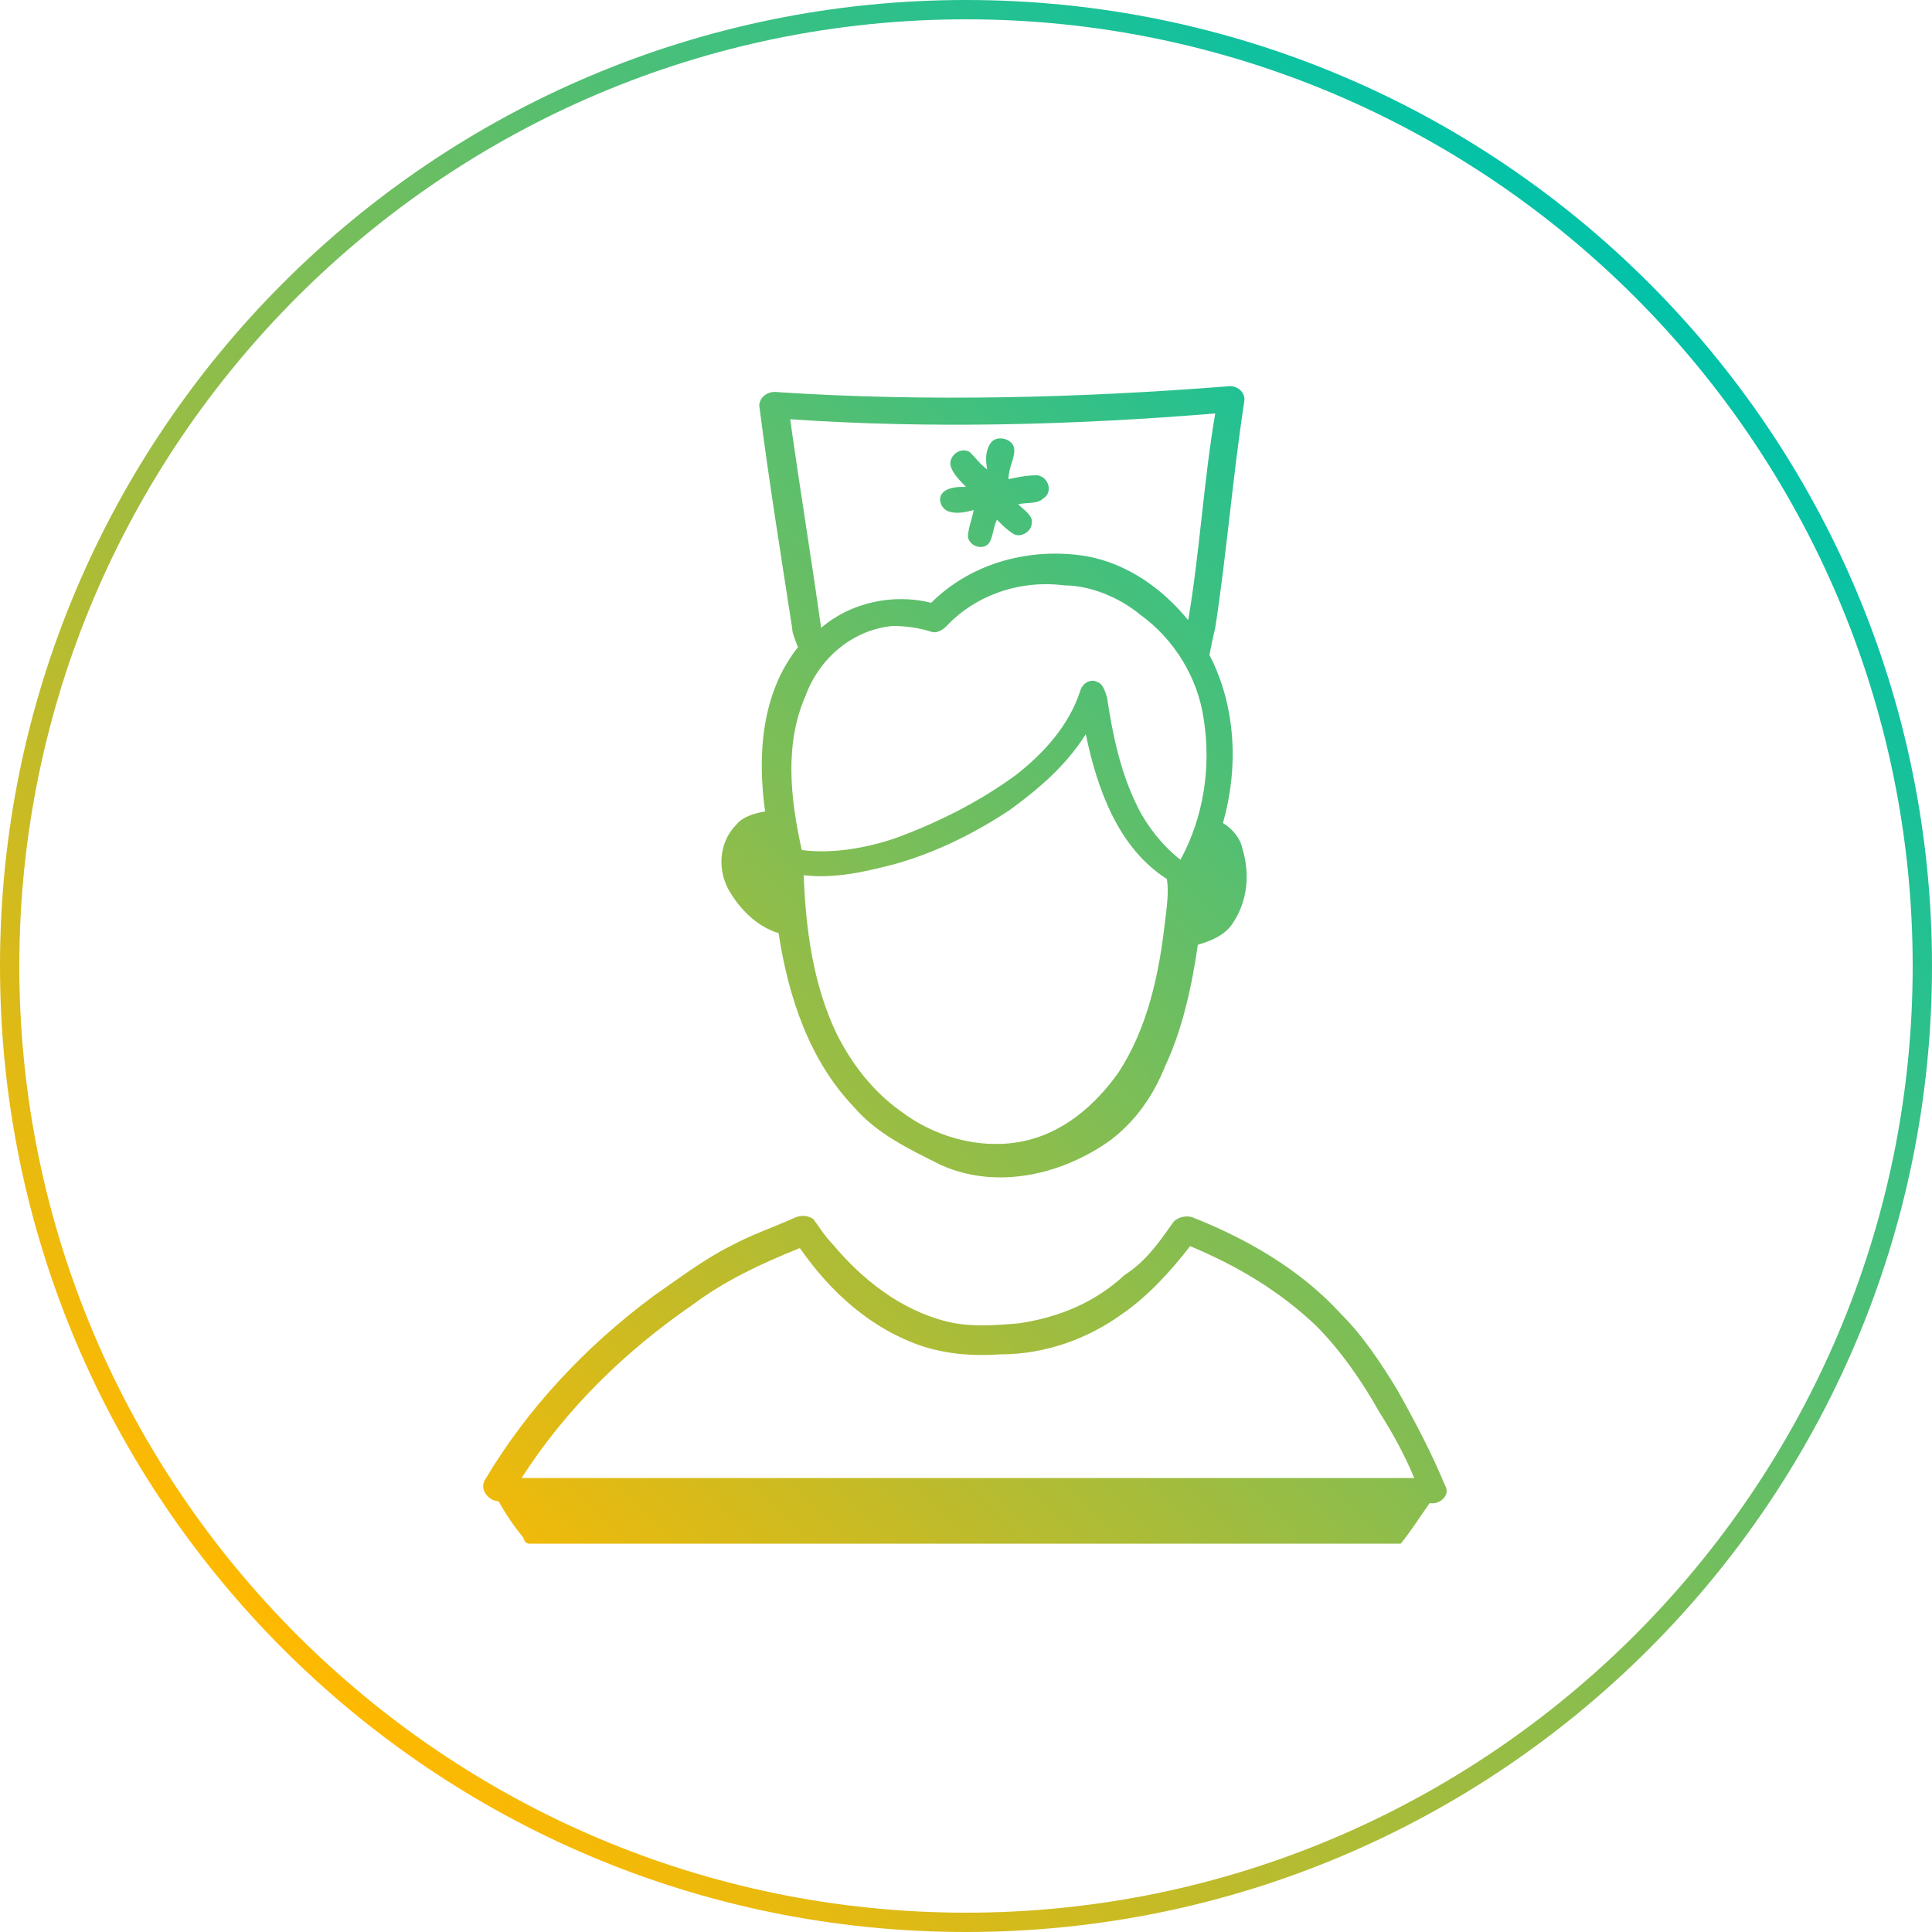 <?xml version="1.0" encoding="UTF-8"?> <!-- Generator: Adobe Illustrator 21.0.1, SVG Export Plug-In . SVG Version: 6.00 Build 0) --> <svg xmlns="http://www.w3.org/2000/svg" xmlns:xlink="http://www.w3.org/1999/xlink" id="Слой_1" x="0px" y="0px" viewBox="0 0 100 100" style="enable-background:new 0 0 100 100;" xml:space="preserve"> <style type="text/css"> .st0{fill:url(#SVGID_1_);} .st1{fill:url(#SVGID_2_);} .st2{fill:url(#SVGID_3_);} .st3{fill:url(#SVGID_4_);} </style> <g> <linearGradient id="SVGID_1_" gradientUnits="userSpaceOnUse" x1="14.65" y1="16.65" x2="85.35" y2="87.35" gradientTransform="matrix(1 0 0 -1 0 102)"> <stop offset="0" style="stop-color:#FFB900"></stop> <stop offset="1" style="stop-color:#01C2A9"></stop> </linearGradient> <path class="st0" d="M50,1c27,0,49,22,49,49S77,99,50,99S1,77,1,50S23,1,50,1 M50,0C22.4,0,0,22.4,0,50s22.4,50,50,50 s50-22.4,50-50S77.6,0,50,0L50,0z"></path> </g> <g id="_x23_000000ff_1_"> <linearGradient id="SVGID_2_" gradientUnits="userSpaceOnUse" x1="14.179" y1="27.956" x2="73.791" y2="87.569" gradientTransform="matrix(1 0 0 -1 0 102)"> <stop offset="0" style="stop-color:#FFB900"></stop> <stop offset="1" style="stop-color:#01C2A9"></stop> </linearGradient> <path class="st1" d="M40.3,20.3c7.7,0.5,15.5,0.3,23.2-0.3c0.5-0.1,1,0.3,0.9,0.8c-0.6,3.9-0.9,7.8-1.5,11.7 c-0.1,0.4-0.2,0.9-0.3,1.4c1.4,2.7,1.5,5.9,0.7,8.7c0.5,0.3,0.9,0.8,1,1.3c0.4,1.3,0.3,2.7-0.5,3.9c-0.4,0.6-1.1,0.9-1.8,1.1 c-0.3,2.1-0.8,4.4-1.7,6.3c-0.6,1.5-1.5,2.8-2.8,3.8c-2.5,1.8-5.9,2.6-8.8,1.3c-1.6-0.8-3.3-1.6-4.5-3c-2.3-2.4-3.4-5.7-3.9-9 c-1-0.3-1.9-1.1-2.5-2.1c-0.7-1.1-0.6-2.6,0.3-3.5c0.3-0.4,0.9-0.6,1.5-0.7c-0.4-2.9-0.2-6.1,1.7-8.5c-0.1-0.3-0.3-0.7-0.3-1 c-0.6-3.9-1.2-7.6-1.7-11.5C39.3,20.6,39.7,20.2,40.3,20.3 M40.9,21.7c0.5,3.6,1.1,7.2,1.6,10.8c1.5-1.3,3.7-1.8,5.7-1.3 c2.1-2.1,5.2-2.9,8.1-2.4c2.1,0.4,3.9,1.7,5.2,3.3c0.6-3.5,0.8-7.2,1.4-10.7C55.6,22,48.2,22.2,40.9,21.7 M49,32.4 c-0.2,0.2-0.5,0.4-0.8,0.3c-0.6-0.2-1.3-0.3-2-0.3c-2.1,0.2-3.8,1.7-4.5,3.6c-1.1,2.5-0.8,5.3-0.2,8c1.6,0.2,3.3-0.1,4.8-0.6 c2.2-0.8,4.4-1.9,6.3-3.3c1.4-1.1,2.7-2.5,3.3-4.3c0.1-0.4,0.5-0.7,0.9-0.5c0.3,0.1,0.4,0.5,0.5,0.8c0.3,2,0.7,3.9,1.6,5.7 c0.5,1,1.3,2,2.2,2.7c1.2-2.2,1.6-4.8,1.2-7.3c-0.3-2.1-1.5-4.1-3.3-5.4c-1.1-0.9-2.6-1.5-3.9-1.5C52.8,30,50.5,30.8,49,32.4 M52.3,41.9c-1.8,1.2-3.8,2.2-5.9,2.8c-1.5,0.4-3.2,0.8-4.8,0.6c0.1,2.8,0.5,5.7,1.7,8.2c0.8,1.6,1.9,3,3.3,4c1.7,1.3,4,2,6.2,1.6 s3.9-1.9,5.1-3.6c1.5-2.3,2.1-5.1,2.4-7.8c0.1-0.8,0.2-1.5,0.1-2.2c-2.5-1.6-3.6-4.6-4.2-7.5C55.2,39.6,53.8,40.8,52.3,41.9z"></path> <linearGradient id="SVGID_3_" gradientUnits="userSpaceOnUse" x1="8.425" y1="33.71" x2="68.038" y2="93.322" gradientTransform="matrix(1 0 0 -1 0 102)"> <stop offset="0" style="stop-color:#FFB900"></stop> <stop offset="1" style="stop-color:#01C2A9"></stop> </linearGradient> <path class="st2" d="M51.3,22.9c0.3-0.4,1.2-0.2,1.2,0.4c0,0.5-0.3,0.9-0.3,1.5c0.5-0.1,0.9-0.2,1.5-0.2c0.6,0.1,0.8,0.9,0.3,1.2 c-0.3,0.3-0.9,0.2-1.3,0.3c0.3,0.3,0.8,0.6,0.7,1c0,0.4-0.6,0.8-1,0.5c-0.3-0.2-0.5-0.4-0.8-0.7c-0.2,0.4-0.2,0.9-0.4,1.2 c-0.3,0.4-1,0.2-1.1-0.3c0-0.4,0.2-0.9,0.3-1.4c-0.4,0.1-0.8,0.2-1.2,0.1c-0.5-0.1-0.7-0.7-0.4-1c0.3-0.3,0.8-0.3,1.2-0.3 c-0.3-0.3-0.7-0.7-0.8-1.1c-0.1-0.5,0.5-1,1-0.7c0.3,0.3,0.5,0.6,0.9,0.9C51,23.8,51,23.3,51.3,22.9z"></path> <linearGradient id="SVGID_4_" gradientUnits="userSpaceOnUse" x1="33.349" y1="8.786" x2="92.962" y2="68.399" gradientTransform="matrix(1 0 0 -1 0 102)"> <stop offset="0" style="stop-color:#FFB900"></stop> <stop offset="1" style="stop-color:#01C2A9"></stop> </linearGradient> <path class="st3" d="M60.7,63.3c0.2-0.3,0.7-0.4,1-0.3c2.8,1.1,5.6,2.7,7.7,5c1.2,1.2,2.1,2.6,2.9,3.9c0.9,1.6,1.8,3.3,2.5,5 c0.3,0.5-0.3,1-0.8,0.9c-0.5,0.7-1,1.5-1.5,2.1c-15,0-30.1,0-45.1,0c-0.2,0-0.3-0.2-0.3-0.3c-0.5-0.6-0.9-1.2-1.3-1.9 c-0.5,0-1-0.6-0.7-1.1c2.2-3.7,5.2-6.9,8.7-9.5c1.3-0.9,2.6-1.9,4-2.6c1.1-0.6,2.3-1,3.4-1.5c0.3-0.1,0.6-0.1,0.9,0.1 c0.3,0.4,0.6,0.9,1,1.3c1.5,1.8,3.5,3.4,5.9,4c1.2,0.3,2.5,0.2,3.7,0.1c2.1-0.3,4-1.1,5.5-2.5C59.3,65.3,60,64.3,60.7,63.3 M58.1,68c-1.8,1.3-4,2.1-6.3,2.1c-1.4,0.1-2.7,0-4-0.4c-2.7-0.9-4.8-2.8-6.4-5.1c-2,0.8-3.9,1.7-5.5,2.9c-3.5,2.4-6.6,5.4-8.9,9 c15.4,0,30.8,0,46.2,0c-0.5-1.2-1.1-2.3-1.8-3.4c-0.9-1.6-2-3.2-3.3-4.5c-1.9-1.8-4.1-3.1-6.5-4.1C60.6,65.8,59.4,67.1,58.1,68z"></path> </g> </svg> 